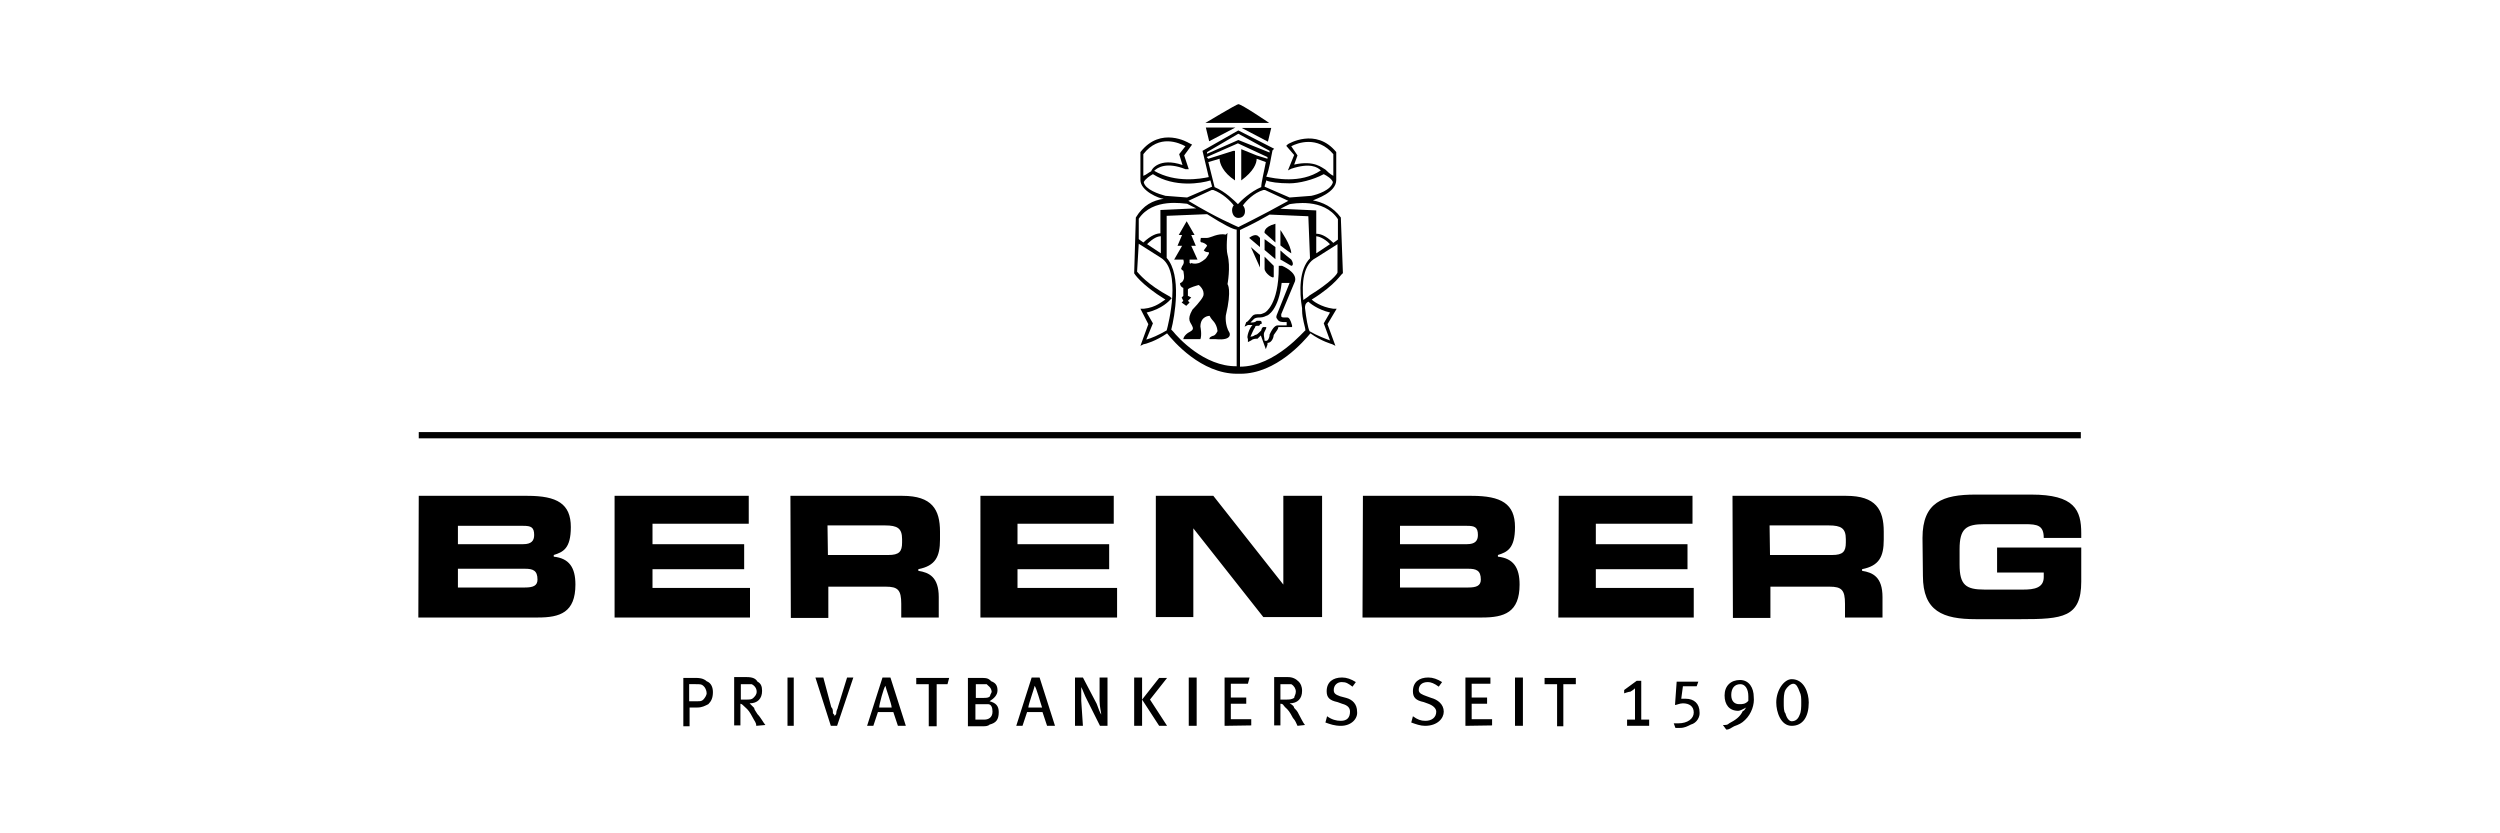 <?xml version="1.0" encoding="UTF-8"?> <!-- Generator: Adobe Illustrator 24.3.0, SVG Export Plug-In . SVG Version: 6.00 Build 0) --> <svg xmlns:svg="http://www.w3.org/2000/svg" xmlns="http://www.w3.org/2000/svg" xmlns:xlink="http://www.w3.org/1999/xlink" version="1.1" id="svg3537" x="0px" y="0px" viewBox="0 0 600 200" style="enable-background:new 0 0 600 200;" xml:space="preserve"> <style type="text/css"> .st0{fill-rule:evenodd;clip-rule:evenodd;} </style> <g> <path id="path3093" class="st0" d="M100.5,105.2h398.9v-1.5H100.5V105.2z"></path> <path id="path3111" d="M461.4,129.1c0-8.6,4.9-10.4,12.7-10.4c13.4,0,13.4,0,13.4,0c10.4,0,12,3.7,12,9.3c0,1.1,0,1.1,0,1.1 c-9,0-9,0-9,0c0-3-1.5-3.3-4.5-3.3c-9.7,0-9.7,0-9.7,0c-4.5,0-6,1.1-6,6c0,3.7,0,3.7,0,3.7c0,4.9,1.5,6,6,6c9.3,0,9.3,0,9.3,0 c2.6,0,4.9-0.4,4.9-3c0-1.1,0-1.1,0-1.1c-11.2,0-11.2,0-11.2,0c0-6,0-6,0-6c20.2,0,20.2,0,20.2,0c0,8.2,0,8.2,0,8.2 c0,8.6-4.5,9-14.5,9c-10.8,0-10.8,0-10.8,0c-7.9,0-12.7-1.9-12.7-10.4C461.4,129.1,461.4,129.1,461.4,129.1L461.4,129.1 M415.8,119 c27.3,0,27.3,0,27.3,0c7.1,0,9,3.3,9,8.6c0,1.9,0,1.9,0,1.9c0,4.1-1.1,6.3-5.2,7.1c0,0.4,0,0.4,0,0.4c2.6,0.4,4.9,1.5,4.9,6.3 c0,4.9,0,4.9,0,4.9c-9,0-9,0-9,0c0-3.3,0-3.3,0-3.3c0-3.3-0.8-4.1-3.7-4.1c-14.2,0-14.2,0-14.2,0c0,7.5,0,7.5,0,7.5c-9,0-9,0-9,0 C415.8,119,415.8,119,415.8,119L415.8,119L415.8,119z M424.8,133.2c14.9,0,14.9,0,14.9,0c2.6,0,3.3-0.8,3.3-3c0-0.8,0-0.8,0-0.8 c0-2.6-1.1-3.3-4.1-3.3c-14.2,0-14.2,0-14.2,0C424.8,133.2,424.8,133.2,424.8,133.2L424.8,133.2 M374.1,119h32.1v6.7H383v4.9h22v6 h-22v4.5h23.5v7.1H374L374.1,119 M327.1,119c26.1,0,26.1,0,26.1,0c7.1,0,10.4,1.9,10.4,7.5c0,5.2-1.9,6-4.1,6.7c0,0.4,0,0.4,0,0.4 c3.7,0.4,5.2,2.6,5.2,6.7c0,6.7-3.7,7.9-9,7.9c-28.7,0-28.7,0-28.7,0C327.1,119,327.1,119,327.1,119L327.1,119L327.1,119z M336,130.6c16.1,0,16.1,0,16.1,0c1.9,0,2.6-0.8,2.6-2.2c0-1.9-0.8-2.2-2.6-2.2c-16.1,0-16.1,0-16.1,0 C336,130.6,336,130.6,336,130.6L336,130.6L336,130.6z M336,141c16.4,0,16.4,0,16.4,0c1.9,0,3-0.4,3-1.9c0-2.2-1.1-2.6-3-2.6 c-16.4,0-16.4,0-16.4,0C336,141,336,141,336,141L336,141 M277.4,119h13.8l16.8,21.3V119h9.3v29.1h-14.1l-16.8-21.3v21.3h-9V119 M235.2,119h32.1v6.7h-23.1v4.9h22v6h-22v4.5h23.9v7.1h-32.8V119 M189.7,119c26.9,0,26.9,0,26.9,0c7.1,0,9,3.3,9,8.6 c0,1.9,0,1.9,0,1.9c0,4.1-1.1,6.3-5.2,7.1c0,0.4,0,0.4,0,0.4c2.6,0.4,4.9,1.5,4.9,6.3c0,4.9,0,4.9,0,4.9c-9,0-9,0-9,0 c0-3.3,0-3.3,0-3.3c0-3.3-0.8-4.1-3.7-4.1c-13.8,0-13.8,0-13.8,0c0,7.5,0,7.5,0,7.5c-9,0-9,0-9,0C189.7,119,189.7,119,189.7,119 L189.7,119L189.7,119z M198.7,133.2c14.5,0,14.5,0,14.5,0c2.6,0,3.3-0.8,3.3-3c0-0.8,0-0.8,0-0.8c0-2.6-1.1-3.3-4.1-3.3 c-13.8,0-13.8,0-13.8,0C198.7,133.2,198.7,133.2,198.7,133.2L198.7,133.2 M147.6,119h32.1v6.7h-23.1v4.9h22v6h-22v4.5H180v7.1 h-32.5V119 M100.5,119c26.1,0,26.1,0,26.1,0c7.1,0,10.4,1.9,10.4,7.5c0,5.2-1.9,6-4.1,6.7c0,0.4,0,0.4,0,0.4 c3.7,0.4,5.2,2.6,5.2,6.7c0,6.7-3.7,7.9-9,7.9c-28.7,0-28.7,0-28.7,0C100.5,119,100.5,119,100.5,119L100.5,119z M109.9,130.6 c15.7,0,15.7,0,15.7,0c1.9,0,2.6-0.8,2.6-2.2c0-1.9-0.8-2.2-2.6-2.2c-15.7,0-15.7,0-15.7,0C109.9,130.6,109.9,130.6,109.9,130.6 L109.9,130.6L109.9,130.6z M109.9,141c16.1,0,16.1,0,16.1,0c1.9,0,3-0.4,3-1.9c0-2.2-1.1-2.6-3-2.6c-16.1,0-16.1,0-16.1,0 C109.9,141,109.9,141,109.9,141L109.9,141"></path> <path id="path3113" d="M306.1,59.3l-2.6-1.9v2.6l2.6,2.2V59.3"></path> <path id="path3115" d="M309.9,60.8c0-1.9-2.6-5.6-2.6-5.6c0,3.7,0,3.7,0,3.7S308.8,60.1,309.9,60.8L309.9,60.8"></path> <path id="path3117" d="M306.1,58.2c0,0,0-3,0-4.5c-3,0.8-2.6,2.2-2.6,2.2C306.1,58.2,306.1,58.2,306.1,58.2L306.1,58.2"></path> <path id="path3119" d="M302.4,57.1l-0.4-0.4c-0.8-0.8-2.2,0.4-2.2,0.4c2.6,2.2,2.6,2.2,2.6,2.2C302.4,57.1,302.4,57.1,302.4,57.1 L302.4,57.1"></path> <path id="path3121" d="M309.9,62.3c-1.9-1.5-2.6-2.2-2.6-2.2c0,2.2,0,2.2,0,2.2s1.5,0.8,2.6,1.5C310.2,63.8,310.6,63.4,309.9,62.3 L309.9,62.3"></path> <path id="path3123" d="M303.5,64.5c0,1.1,2.2,2.6,2.2,1.9c0-0.4,0-2.6,0-2.6c-2.2-2.2-2.2-2.2-2.2-2.2S303.5,63.8,303.5,64.5 L303.5,64.5"></path> <path id="path3125" d="M302.4,61.2l-2.2-1.9l2.2,4.9V61.2"></path> <path id="path3127" d="M307.7,63.8c-0.8,0-0.8,0-0.8,0c0,0.4,0,0.4,0,0.4c0,9-3.3,10.8-3.3,10.8l0,0c0,0-0.8,0.4-1.1,0.4 c-1.1,0-1.5,0-1.9,0.4c-0.4,0.4-1.1,1.5-1.5,1.5c-0.4,1.1-0.4,1.1-0.4,1.1c0.8-0.4,0.8-0.4,0.8-0.4c0.4,0,0.8,0,1.1,0 c-0.8,0.8-1.5,3-1.1,3.3c0,0.8,0,0.8,0,0.8c0.8-0.4,0.8-0.4,0.8-0.4c0.4-0.4,1.1-0.4,1.1-0.4l0,0c0.4,0,0.4,0,0.4,0 s0.4-0.4,0.8-0.8c0.4,1.1,0.8,2.2,0.8,2.2c0.4,1.1,0.4,1.1,0.4,1.1c0.4-1.1,0.4-1.1,0.4-1.1v-0.4c1.1,0,1.5-1.5,1.5-1.9 c0.8-1.1,1.1-1.5,1.1-1.9c3.3,0,3.3,0,3.3,0c0-0.4,0-0.4,0-0.4c-0.4-1.5-0.8-1.9-1.1-1.9c0,0,0,0-0.4,0c-0.8,0-1.1,0-1.1-0.4v-0.4 c3.3-7.9,3.3-7.9,3.3-7.9l0,0C311.4,65.3,307.7,63.8,307.7,63.8L307.7,63.8L307.7,63.8z M306.5,75.4L306.5,75.4c0,0-0.4,0.8,0,1.1 c0.4,0.8,1.1,0.8,1.9,0.8c0.4,0,0.4,0,0.4,0c0,0.4,0,0.4,0,0.8c-2.2,0-2.2,0-2.2,0l0,0c-0.4,0-1.1,0.4-1.9,2.2l0,0 c0,0.8-0.4,1.5-0.8,1.5h-0.4c0-0.8-0.4-1.5,0-2.2s0.4-0.8,0.4-1.1c-0.4,0-0.4,0-0.4,0l0,0c-0.4,0-0.4,0-0.4,0 c-0.4,0.4-0.4,0.8-0.4,0.8c-0.8,0.8-1.1,1.1-1.5,1.1c0,0-0.4,0.4-1.1,0.4c0.4-0.8,0.8-1.9,1.1-2.2c0-0.4,0.4-0.4,0.4-0.4 c0.4,0,0.4,0,0.4,0s0.4,0,0.4-0.4l0,0c0.4,0,0.4,0,0.4-0.4c0,0,0-0.4-0.4-0.4l0,0c-0.4,0-0.8,0-0.8,0l0,0c-0.4,0.4-0.8,0.4-1.5,0.4 c0.4-0.4,0.8-0.8,0.8-0.8c0.4-0.4,1.1-0.4,1.5-0.4c0.8,0,1.5-0.4,1.5-0.4c0.4,0,3-1.5,3.7-7.9c0.4,0,1.1,0,1.9,0 C306.5,75.4,306.5,75.4,306.5,75.4L306.5,75.4"></path> <path id="path3129" d="M294.2,75.7c1.5-6.3,0.4-7.5,0.4-7.5s0.8-4.1,0-7.1c-0.4-1.5,0-5.2,0-5.2s0,0-0.4,0.4 c-1.9-0.4-3.7,0.8-4.5,0.8c-0.8,0-1.1,0-1.5,0c0,0.4-0.4,1.1,0.4,1.1c1.1,0.4,1.1,0.8,1.1,0.8c-0.8,1.1-0.8,1.1-0.8,1.1 s0.4,0.4,0.8,0.4c0.4,0,0.8,0,0,1.1c-0.4,0.8-1.9,1.5-1.9,1.5s-1.1,0.4-1.9,0c0,0.4-0.4,0-0.4,0c0-0.8,0-0.8,0-0.8 c1.9,0,1.9,0,1.9,0c-1.5-3.3-1.5-3.3-1.5-3.3c1.1,0,1.1,0,1.1,0c-1.1-2.6-1.1-2.6-1.1-2.6c0.8,0,0.8,0,0.8,0 c-1.9-3.3-1.9-3.3-1.9-3.3c-1.9,3.3-1.9,3.3-1.9,3.3c0.8,0,0.8,0,0.8,0c-1.1,2.6-1.1,2.6-1.1,2.6c1.1,0,1.1,0,1.1,0 c-1.9,3.3-1.9,3.3-1.9,3.3c2.2,0,2.2,0,2.2,0c0.4,1.1-0.4,1.5-0.4,1.9c-0.4,0.4,0.4,0.8,0.4,0.8s0.4,1.9,0,2.2 c0,0.4-0.8,0.8-0.8,0.8s0,0.8,0.8,1.1c0,0.4,0,1.9,0,1.9c-0.4,0.4-0.4,0.4-0.4,0.4c0.4,0.8,0.4,0.8,0.4,0.8 c-0.4,0.4-0.4,0.4-0.4,0.4c1.1,0.8,1.1,0.8,1.1,0.8c0.8-0.8,0.8-0.8,0.8-0.8c-0.4-0.4-0.4-0.4-0.4-0.4c0.8-0.8,0.8-0.8,0.8-0.8 c-0.8-0.4-0.8-0.4-0.8-0.4v-1.5c0-0.4,2.6-1.1,2.6-1.1s1.5,1.1,1.1,2.6c-0.4,1.1-2.6,3.3-2.6,3.3c-1.5,2.6-0.4,3,0,4.1 c0.4,0.8-0.4,1.1-1.1,1.5c-1.1,0.8-1.1,1.5-1.1,1.5c1.9,0,1.9,0,1.9,0c2.2,0,2.2,0,2.2,0c0.4-1.1,0-3,0-3c0-2.6,2.2-2.6,2.2-2.6 c0.4,0.8,0.8,1.1,1.1,1.5c0.8,1.1,0.8,2.2,0.8,2.2c-0.4,0.8-0.8,1.1-1.1,1.1c-1.1,0.4-0.8,0.8-0.8,0.8h1.5c4.1,0.4,3.3-1.5,3.3-1.5 C293.9,78,294.2,75.7,294.2,75.7L294.2,75.7"></path> <path id="path3131" d="M296.5,30.6h-7.1l0.8,3.3L296.5,30.6L296.5,30.6"></path> <path id="path3141" d="M297.2,25c-0.4,0-7.9,4.5-7.9,4.5c15.3,0,15.3,0,15.3,0S298,25,297.2,25L297.2,25"></path> <path id="path3143" d="M321.8,52.2L321.8,52.2L321.8,52.2c-1.9-2.6-4.5-3.7-6.7-4.1c0.8-0.4,5.6-1.9,5.6-4.9c0-6.7,0-6.7,0-6.7l0,0 l0,0c-4.9-6-11.6-1.9-11.6-1.9c-0.4,0.4-0.4,0.4-0.4,0.4c1.9,2.2,1.9,2.2,1.9,2.2c-1.5,3.7-1.5,3.7-1.5,3.7 c0.8-0.4,0.8-0.4,0.8-0.4c4.5-1.5,6.3-0.4,7.1,0.4c-4.9,3.3-11.2,1.9-13.1,1.5c0.8-1.9,1.1-4.5,1.5-6.3c0.4-0.4,0.4-0.4,0.4-0.4 c-8.6-4.4-8.6-4.4-8.6-4.4c-8.6,4.9-8.6,4.9-8.6,4.9c1.5,6.3,1.5,6.3,1.5,6.3c-1.9,0.4-7.9,1.5-13.1-1.5c0.8-0.8,3-2.2,7.5-0.4 c0.8,0,0.8,0,0.8,0c-1.1-3.3-1.1-3.3-1.1-3.3c1.9-2.6,1.9-2.6,1.9-2.6c-0.8-0.4-0.8-0.4-0.8-0.4s-6.7-4.1-11.6,2.2l0,0 c0,6.7,0,6.7,0,6.7c0,2.6,4.5,4.5,5.6,4.5c-2.6,0.4-4.9,1.5-6.7,4.5l0,0c-0.4,13.4-0.4,13.4-0.4,13.4l0,0c0,0,1.5,2.6,7.5,6.3 c-0.8,0.4-2.2,1.9-5.2,2.2c-0.8,0-0.8,0-0.8,0c1.9,3.7,1.9,3.7,1.9,3.7c-1.9,5.2-1.9,5.2-1.9,5.2c0.8-0.4,0.8-0.4,0.8-0.4 c0.4,0,3-0.8,5.6-2.6c1.5,1.9,8.2,9.7,16.8,9.7c0,0,0,0,0.4,0h0.4c8.6,0,15.3-7.9,16.8-9.7c2.6,1.9,5.2,2.6,5.2,2.6 c0.8,0.4,0.8,0.4,0.8,0.4c-1.9-5.2-1.9-5.2-1.9-5.2c2.2-3.7,2.2-3.7,2.2-3.7c-0.8,0-0.8,0-0.8,0c-3-0.4-4.9-1.9-5.2-2.2 c6-3.7,7.1-6.3,7.5-6.3l0,0C321.8,52.2,321.8,52.2,321.8,52.2L321.8,52.2L321.8,52.2z M321.1,52.6c0,4.9,0,4.9,0,4.9 c-1.1,0.8-1.1,0.8-1.1,0.8c-1.9-1.9-3.3-2.2-4.1-2.2c0-5.6,0-5.6,0-5.6c-8.6-0.4-8.6-0.4-8.6-0.4c0.8-0.4,1.5-0.8,2.2-1.1 C310.2,48.9,317.7,47.4,321.1,52.6L321.1,52.6L321.1,52.6z M315.9,60.8c0-4.1,0-4.1,0-4.1c0.4,0,1.9,0.4,3.3,1.9 C315.9,60.8,315.9,60.8,315.9,60.8L315.9,60.8z M297.2,54.5c-0.8-0.4-5.2-2.2-12-6.3l0,0c5.6-2.6,5.6-2.6,5.6-2.6 c0.4,0,0.4,0,0.4,0c2.2,0.8,4.1,2.6,4.9,3.7c-0.8,0.8-0.4,3,1.1,3c1.9,0,1.9-2.2,1.1-3c0.8-1.1,2.6-3,4.9-3.7c0.4,0,0.4,0,0.4,0 c5.6,2.6,5.6,2.6,5.6,2.6l0,0l0,0C302,52.2,297.9,54.1,297.2,54.5L297.2,54.5L297.2,54.5z M292.7,38.1c0,1.1,0.8,3.3,3.7,5.2 c0-7.1,0-7.1,0-7.1c-0.4,0-0.4,0-0.4,0l0,0c-6,1.9-6,1.9-6,1.9c-0.4-0.4-0.4-0.4-0.4-0.4c7.5-3.3,7.5-3.3,7.5-3.3 c7.1,3.3,7.1,3.3,7.1,3.3s0,0,0,0.4c-2.6-0.8-2.6-0.8-2.6-0.8l0,0c-3.7-1.5-3.7-1.5-3.7-1.5c0,7.5,0,7.5,0,7.5 c3-2.2,3.7-4.1,3.7-5.2c2.2,0.8,2.2,0.8,2.2,0.8c-0.4,2.2-1.1,4.9-1.1,6c-2.6,1.1-4.9,3.3-5.6,4.1c-0.8-0.8-3-3-5.6-4.1 c-1.5-6-1.5-6-1.5-6C292.7,38.1,292.7,38.1,292.7,38.1L292.7,38.1L292.7,38.1z M310.6,39.5c0.8-2.2,0.8-2.2,0.8-2.2 c-1.5-2.2-1.5-2.2-1.5-2.2c1.5-0.8,6.3-2.6,10.1,1.9c0,5.2,0,5.2,0,5.2c-0.8-0.4-1.5-1.1-1.9-1.5C317.3,40.3,315.5,38.4,310.6,39.5 L310.6,39.5L310.6,39.5z M309.5,44c2.2,0,5.6-0.8,8.2-2.2c0.8,0.4,1.9,1.1,2.2,1.9c-0.4,1.9-3.7,3-5.2,3.3 c-5.2,0.4-5.2,0.4-5.2,0.4c-6-2.6-6-2.6-6-2.6c0-0.4,0.4-1.1,0.4-1.5C304.7,43.7,306.9,44,309.5,44L309.5,44z M297.2,32.1 c7.5,4.1,7.5,4.1,7.5,4.1v0.4c-7.5-3-7.5-3-7.5-3c-7.5,3.3-7.5,3.3-7.5,3.3c0-0.4,0-0.4,0-0.4C297.2,32.1,297.2,32.1,297.2,32.1 L297.2,32.1z M284.5,35.1C283,37,283,37,283,37c0.8,2.6,0.8,2.6,0.8,2.6c-5.6-1.9-7.5,1.1-7.5,1.5l0,0c-0.8,0.4-1.1,0.8-1.9,1.1 c0-5.2,0-5.2,0-5.2C278.2,32.1,283,34.3,284.5,35.1L284.5,35.1L284.5,35.1z M274.5,43.7c0.4-0.8,1.5-1.5,2.2-1.9 c5.2,3.3,11.6,2.2,13.8,1.5c0.4,1.5,0.4,1.5,0.4,1.5c-6,2.6-6,2.6-6,2.6c-5.2-0.4-5.2-0.4-5.2-0.4 C278.2,46.6,274.8,45.5,274.5,43.7L274.5,43.7z M284.9,48.9c0.8,0.4,1.5,0.8,2.2,1.1c-8.6,0.4-8.6,0.4-8.6,0.4c0,5.6,0,5.6,0,5.6 c-0.8,0-2.2,0.4-4.1,2.2c-1.1-0.8-1.1-0.8-1.1-0.8c0-4.9,0-4.9,0-4.9C276.7,47.4,284.1,48.9,284.9,48.9L284.9,48.9z M278.6,60.8 c-3.3-2.2-3.3-2.2-3.3-2.2c1.5-1.5,2.6-1.9,3.3-1.9C278.6,60.8,278.6,60.8,278.6,60.8L278.6,60.8z M276.7,77.6 c-1.5-2.6-1.5-2.6-1.5-2.6c3.7-0.8,5.6-3,5.6-3c0.4-0.4,0.4-0.4,0.4-0.4c-0.4-0.4-0.4-0.4-0.4-0.4c-5.6-3-7.5-5.6-7.9-6 c0.4-6.7,0.4-6.7,0.4-6.7c5.2,3.3,5.2,3.3,5.2,3.3l0,0c5.2,3,1.9,16.1,1.5,17.5c-1.9,1.1-3.7,1.9-4.9,2.2 C276.7,77.6,276.7,77.6,276.7,77.6L276.7,77.6L276.7,77.6z M281.5,79.5c-0.4-0.4-0.4-0.4-0.4-0.4c0.8-3,2.6-13.1-1.1-17.2 c0-10.1,0-10.1,0-10.1c9.7-0.4,9.7-0.4,9.7-0.4c4.1,2.6,6.3,3.7,7.1,3.7c0,32.8,0,32.8,0,32.8l0,0C289,88,282.7,81,281.5,79.5 L281.5,79.5z M297.6,88c0-32.8,0-32.8,0-32.8l0,0c0.8-0.4,3.3-1.5,7.1-3.7c9.3,0.4,9.3,0.4,9.3,0.4c0.4,10.1,0.4,10.1,0.4,10.1 c-2.6,2.6-2.6,7.9-1.9,12c0,0.4,0,0.4,0,0.4c0,2.2,0.8,4.1,0.8,4.9l0,0l0,0C313.2,79.1,306.1,88,297.6,88L297.6,88L297.6,88z M319.2,75c-1.5,2.6-1.5,2.6-1.5,2.6c1.5,4.1,1.5,4.1,1.5,4.1c-1.1-0.4-3-1.1-4.9-2.2c-0.4-0.8-0.8-3-1.1-5.6c0-0.4,0-1.1,0.8-1.5 C314.3,72.7,316.2,74.3,319.2,75L319.2,75L319.2,75z M314.3,70.9c-0.4,0.4-1.1,0.8-1.5,1.1c-0.4-4.1,0-8.6,3-10.1 c5.2-3.3,5.2-3.3,5.2-3.3c0,6.7,0,6.7,0,6.7C321.1,65.7,319.2,67.9,314.3,70.9L314.3,70.9"></path> <path id="path3145" d="M304.3,34l0.8-3.3H298L304.3,34L304.3,34"></path> <path id="path3189" d="M431.9,166c-0.4-1.1-0.8-1.9-1.5-1.9s-1.5,0.8-1.9,1.5c-0.4,0.8-0.4,1.9-0.4,3s0,2.2,0.4,2.6 c0.4,1.5,1.1,1.9,1.5,1.9c0.8,0,1.5-0.4,1.9-1.5c0.4-0.8,0.4-1.9,0.4-3C432.3,167.5,432.3,166.8,431.9,166z M430,174.2 c-2.6,0-3.7-3.3-3.7-5.6c0-3,1.9-5.6,3.7-5.6c3,0,4.1,3.3,4.1,5.6C434.1,172,432.7,174.2,430,174.2 M417.7,164.2 c-1.5,0-2.2,1.1-2.2,2.6c0,1.5,0.8,2.2,1.9,2.2c0.8,0,1.5,0,2.2-0.8c0-0.4,0-0.8,0-1.1C419.6,165.3,418.8,164.2,417.7,164.2z M418.8,172.8c-0.8,0.8-1.5,1.1-2.6,1.5c-0.8,0.4-1.1,0.8-1.9,0.8c-0.8-1.1-0.8-1.1-0.8-1.1c0.8,0,1.1,0,1.5-0.4 c1.5-0.8,2.6-1.5,3.3-3c0.4,0,0.4-0.4,0.8-0.8c-0.8,0.4-1.5,0.8-1.9,0.8c-2.2,0-3.3-1.5-3.3-3.7c0-2.3,1.5-3.7,3.7-3.7 c2.2,0,3.3,1.9,3.3,4.1C421.1,169,420.4,171.3,418.8,172.8 M405.8,173.9c-0.8,0.4-1.5,0.8-2.6,0.8c-0.4,0-0.8,0-1.1,0 c-0.4-1.1-0.4-1.1-0.4-1.1c0.4,0,0.8,0,1.1,0c2.2,0,3.7-1.1,3.7-2.6c0-1.5-1.1-2.2-2.6-2.2c-0.8,0-1.5,0.4-1.9,0.4 c0.4-5.6,0.4-5.6,0.4-5.6c5.2,0,5.2,0,5.2,0c-0.4,1.1-0.4,1.1-0.4,1.1c-3.3,0-3.3,0-3.3,0c-0.4,3-0.4,3-0.4,3c0.4,0,0.8,0,1.1,0 c1.9,0,3.3,1.1,3.3,3.3C408,172,407.3,173.5,405.8,173.9 M390.5,174.2c0-1.5,0-1.5,0-1.5c1.9,0,1.9,0,1.9,0c0-7.5,0-7.5,0-7.5 s-0.4,0.4-1.1,0.8c-0.4,0-1.5,0.4-1.5,0.4c0-0.8,0-0.8,0-0.8c3-2.2,3-2.2,3-2.2c1.1,0,1.1,0,1.1,0c0,9.3,0,9.3,0,9.3 c1.9,0,1.9,0,1.9,0c0,1.5,0,1.5,0,1.5C390.5,174.2,390.5,174.2,390.5,174.2 M378.2,164.2h-3v10.1h-1.5v-10.1h-3v-1.5h7.5V164.2 M363.6,174.2h1.9v-11.6h-1.9V174.2z M351.7,174.2v-11.6h6v1.5h-4.5v3.3h3.7v1.5h-3.7v3.7h4.9v1.5L351.7,174.2 M342,174.2 c-1.1,0-2.2-0.4-3.3-0.8c0.4-1.5,0.4-1.5,0.4-1.5c1.1,0.8,1.9,1.1,3,1.1c1.5,0,2.6-0.8,2.6-2.2c0-0.8-0.8-1.5-1.9-1.9 c-1.1-0.4-1.1-0.4-1.1-0.4c-1.9-0.4-2.6-1.1-2.6-2.6c0-2.2,1.5-3.3,3.7-3.3c1.1,0,2.2,0.4,3.3,1.1c-0.8,1.1-0.8,1.1-0.8,1.1 c-1.1-0.8-1.9-1.1-2.6-1.1c-1.5,0-2.2,0.8-2.2,1.9c0,0.8,0.8,1.1,1.9,1.5c1.1,0.4,1.1,0.4,1.1,0.4c1.5,0.4,3,1.5,3,3.3 C346.5,172.4,345,174.2,342,174.2 M321.8,174.2c-1.5,0-2.6-0.4-3.7-0.8c0.4-1.5,0.4-1.5,0.4-1.5c1.1,0.8,2.2,1.1,3.3,1.1 c1.5,0,2.2-0.8,2.2-2.2c0-0.8-0.4-1.5-1.9-1.9c-1.1-0.4-1.1-0.4-1.1-0.4c-1.9-0.4-2.6-1.1-2.6-2.6c0-2.2,1.5-3.3,3.7-3.3 c1.1,0,2.2,0.4,3.3,1.1c-0.8,1.1-0.8,1.1-0.8,1.1c-1.1-0.8-1.5-1.1-2.6-1.1s-1.9,0.8-1.9,1.9c0,0.8,0.4,1.1,1.5,1.5 c1.5,0.4,1.5,0.4,1.5,0.4c1.5,0.4,2.6,1.5,2.6,3.3C325.9,172.4,324.4,174.2,321.8,174.2 M309.9,164.2c-0.4,0-0.8,0-1.1,0 c-1.5,0-1.5,0-1.5,0c0,3.7,0,3.7,0,3.7c1.1,0,1.1,0,1.1,0c1.1,0,1.5,0,2.2-0.4c0-0.4,0.4-0.8,0.4-1.5S310.6,164.6,309.9,164.2 L309.9,164.2z M311.4,174.2c-0.4-0.8-0.4-1.1-1.1-1.9c-0.8-1.5-1.1-1.9-1.9-2.6c-0.4-0.4-0.4-0.8-1.1-0.8c0,5.2,0,5.2,0,5.2 c-1.5,0-1.5,0-1.5,0c0-11.6,0-11.6,0-11.6c3.3,0,3.3,0,3.3,0c1.1,0,1.9,0.4,2.6,1.1c0.4,0.4,0.8,1.1,0.8,2.2c0,1.9-1.1,3-3,3 c0.8,0.4,1.1,0.8,1.1,1.1c0.4,0.4,0.8,0.8,1.1,1.5c0.4,0.7,1.1,2.2,1.5,2.6C311.4,174.2,311.4,174.2,311.4,174.2 M293.9,174.2 v-11.6h6l-0.4,1.5h-4.1v3.3h3.7v1.5h-3.7v3.7h4.9v1.5L293.9,174.2 M285.3,174.2h1.9v-11.6h-1.9V174.2z M278.2,174.2l-4.1-6.3 l4.1-5.2h1.9l-4.1,5.2l4.1,6.3H278.2z M272.2,174.2v-11.6h1.9v11.6H272.2 M264,174.2c-3-6-3-6-3-6c-0.8-1.5-1.1-2.6-1.5-3.3l0,0 c0,1.1,0,2.2,0,3.3c0.4,6,0.4,6,0.4,6c-1.9,0-1.9,0-1.9,0c0-11.6,0-11.6,0-11.6c1.9,0,1.9,0,1.9,0c3.3,6.3,3.3,6.3,3.3,6.3 c0.4,1.1,0.8,2.2,1.1,2.6l0,0c0-0.4-0.4-1.9-0.4-3.3c0-5.6,0-5.6,0-5.6c1.9,0,1.9,0,1.9,0c0,11.6,0,11.6,0,11.6 C264,174.2,264,174.2,264,174.2 M248.3,164.6L248.3,164.6c0,0.4-1.5,4.5-1.5,5.2c3.3,0,3.3,0,3.3,0 C249.8,169,248.7,164.9,248.3,164.6L248.3,164.6z M251.3,174.2c-1.1-3.3-1.1-3.3-1.1-3.3c-3.7,0-3.7,0-3.7,0 c-1.1,3.3-1.1,3.3-1.1,3.3c-1.5,0-1.5,0-1.5,0c3.7-11.6,3.7-11.6,3.7-11.6c1.9,0,1.9,0,1.9,0c3.7,11.6,3.7,11.6,3.7,11.6 C251.3,174.2,251.3,174.2,251.3,174.2 M237.1,169c-0.4,0-0.8,0-1.5,0c-1.5,0-1.5,0-1.5,0c0,3.7,0,3.7,0,3.7c2.2,0,2.2,0,2.2,0 c0.8,0,1.9-0.4,1.9-1.9C238.2,169.8,237.9,169,237.1,169L237.1,169z M236.8,164.2c-0.4,0-0.8,0-1.1,0c-1.5,0-1.5,0-1.5,0 c0,3.3,0,3.3,0,3.3c1.5,0,1.5,0,1.5,0c1.1,0,1.5,0,1.9-0.4c0-0.4,0.4-0.8,0.4-1.1C237.9,164.9,237.1,164.6,236.8,164.2L236.8,164.2 z M237.5,173.9c-0.4,0.4-1.1,0.4-1.5,0.4c-3.7,0-3.7,0-3.7,0c0-11.6,0-11.6,0-11.6c2.6,0,2.6,0,2.6,0c1.9,0,2.2,0,3,0.8 c1.1,0.4,1.5,1.1,1.5,2.2s-0.8,1.9-1.9,2.6c1.5,0.4,2.2,1.1,2.2,2.6C239.7,172.8,239,173.5,237.5,173.9 M227.4,164.2h-2.6v10.1 h-1.9v-10.1h-3v-1.5h7.9L227.4,164.2 M212.5,164.6L212.5,164.6c-0.4,0.4-1.5,4.5-1.5,5.2c3,0,3,0,3,0 C214,169,212.5,164.9,212.5,164.6L212.5,164.6z M215.5,174.2c-1.1-3.3-1.1-3.3-1.1-3.3c-3.7,0-3.7,0-3.7,0 c-1.1,3.3-1.1,3.3-1.1,3.3c-1.5,0-1.5,0-1.5,0c3.7-11.6,3.7-11.6,3.7-11.6c1.9,0,1.9,0,1.9,0c3.7,11.6,3.7,11.6,3.7,11.6 C215.5,174.2,215.5,174.2,215.5,174.2 M200.9,174.2c-1.5,0-1.5,0-1.5,0c-3.7-11.6-3.7-11.6-3.7-11.6c1.9,0,1.9,0,1.9,0 c1.9,7.1,1.9,7.1,1.9,7.1c0.4,0.4,0.4,0.8,0.4,1.5c0.4,0.4,0.4,0.4,0.4,0.8l0,0c0-0.4,0.4-0.4,0.4-0.8c0-0.8,0.4-1.1,0.4-1.5 c2.2-7.1,2.2-7.1,2.2-7.1c1.5,0,1.5,0,1.5,0C200.9,174.2,200.9,174.2,200.9,174.2 M189,174.2h1.5v-11.6H189V174.2z M180.4,164.2 c-0.4,0-0.8,0-1.5,0c-1.1,0-1.1,0-1.1,0c0,3.7,0,3.7,0,3.7c1.1,0,1.1,0,1.1,0c1.1,0,1.5,0,1.9-0.4c0.4-0.4,0.8-0.8,0.8-1.5 S181.2,164.6,180.4,164.2z M181.5,174.2c0-0.8-0.4-1.1-0.8-1.9c-0.8-1.5-1.1-1.9-1.9-2.6c-0.4-0.4-0.8-0.8-1.1-0.8 c0,5.2,0,5.2,0,5.2c-1.5,0-1.5,0-1.5,0c0-11.6,0-11.6,0-11.6c3,0,3,0,3,0c1.5,0,2.2,0.4,2.6,1.1c0.8,0.4,1.1,1.1,1.1,2.2 c0,1.9-1.1,3-3,3c0.4,0.4,0.8,0.8,1.1,1.1c0,0.4,0.4,0.8,0.8,1.5c0.8,0.8,1.5,2.2,1.9,2.6C181.5,174.2,181.5,174.2,181.5,174.2 M168.8,164.6c-0.4-0.4-0.8-0.4-1.9-0.4c-1.5,0-1.5,0-1.5,0c0,4.1,0,4.1,0,4.1c1.9,0,1.9,0,1.9,0c0.8,0,1.1,0,1.5-0.4 s0.8-1.1,0.8-1.5C169.6,165.7,169.2,164.9,168.8,164.6z M170,169c-0.8,0.4-1.5,0.8-2.6,0.8c-1.9,0-1.9,0-1.9,0c0,4.5,0,4.5,0,4.5 c-1.5,0-1.5,0-1.5,0c0-11.6,0-11.6,0-11.6c3,0,3,0,3,0c1.5,0,2.2,0.4,2.6,0.8c1.1,0.4,1.5,1.5,1.5,2.6 C171.1,167.5,170.7,168.3,170,169"></path> </g> </svg> 